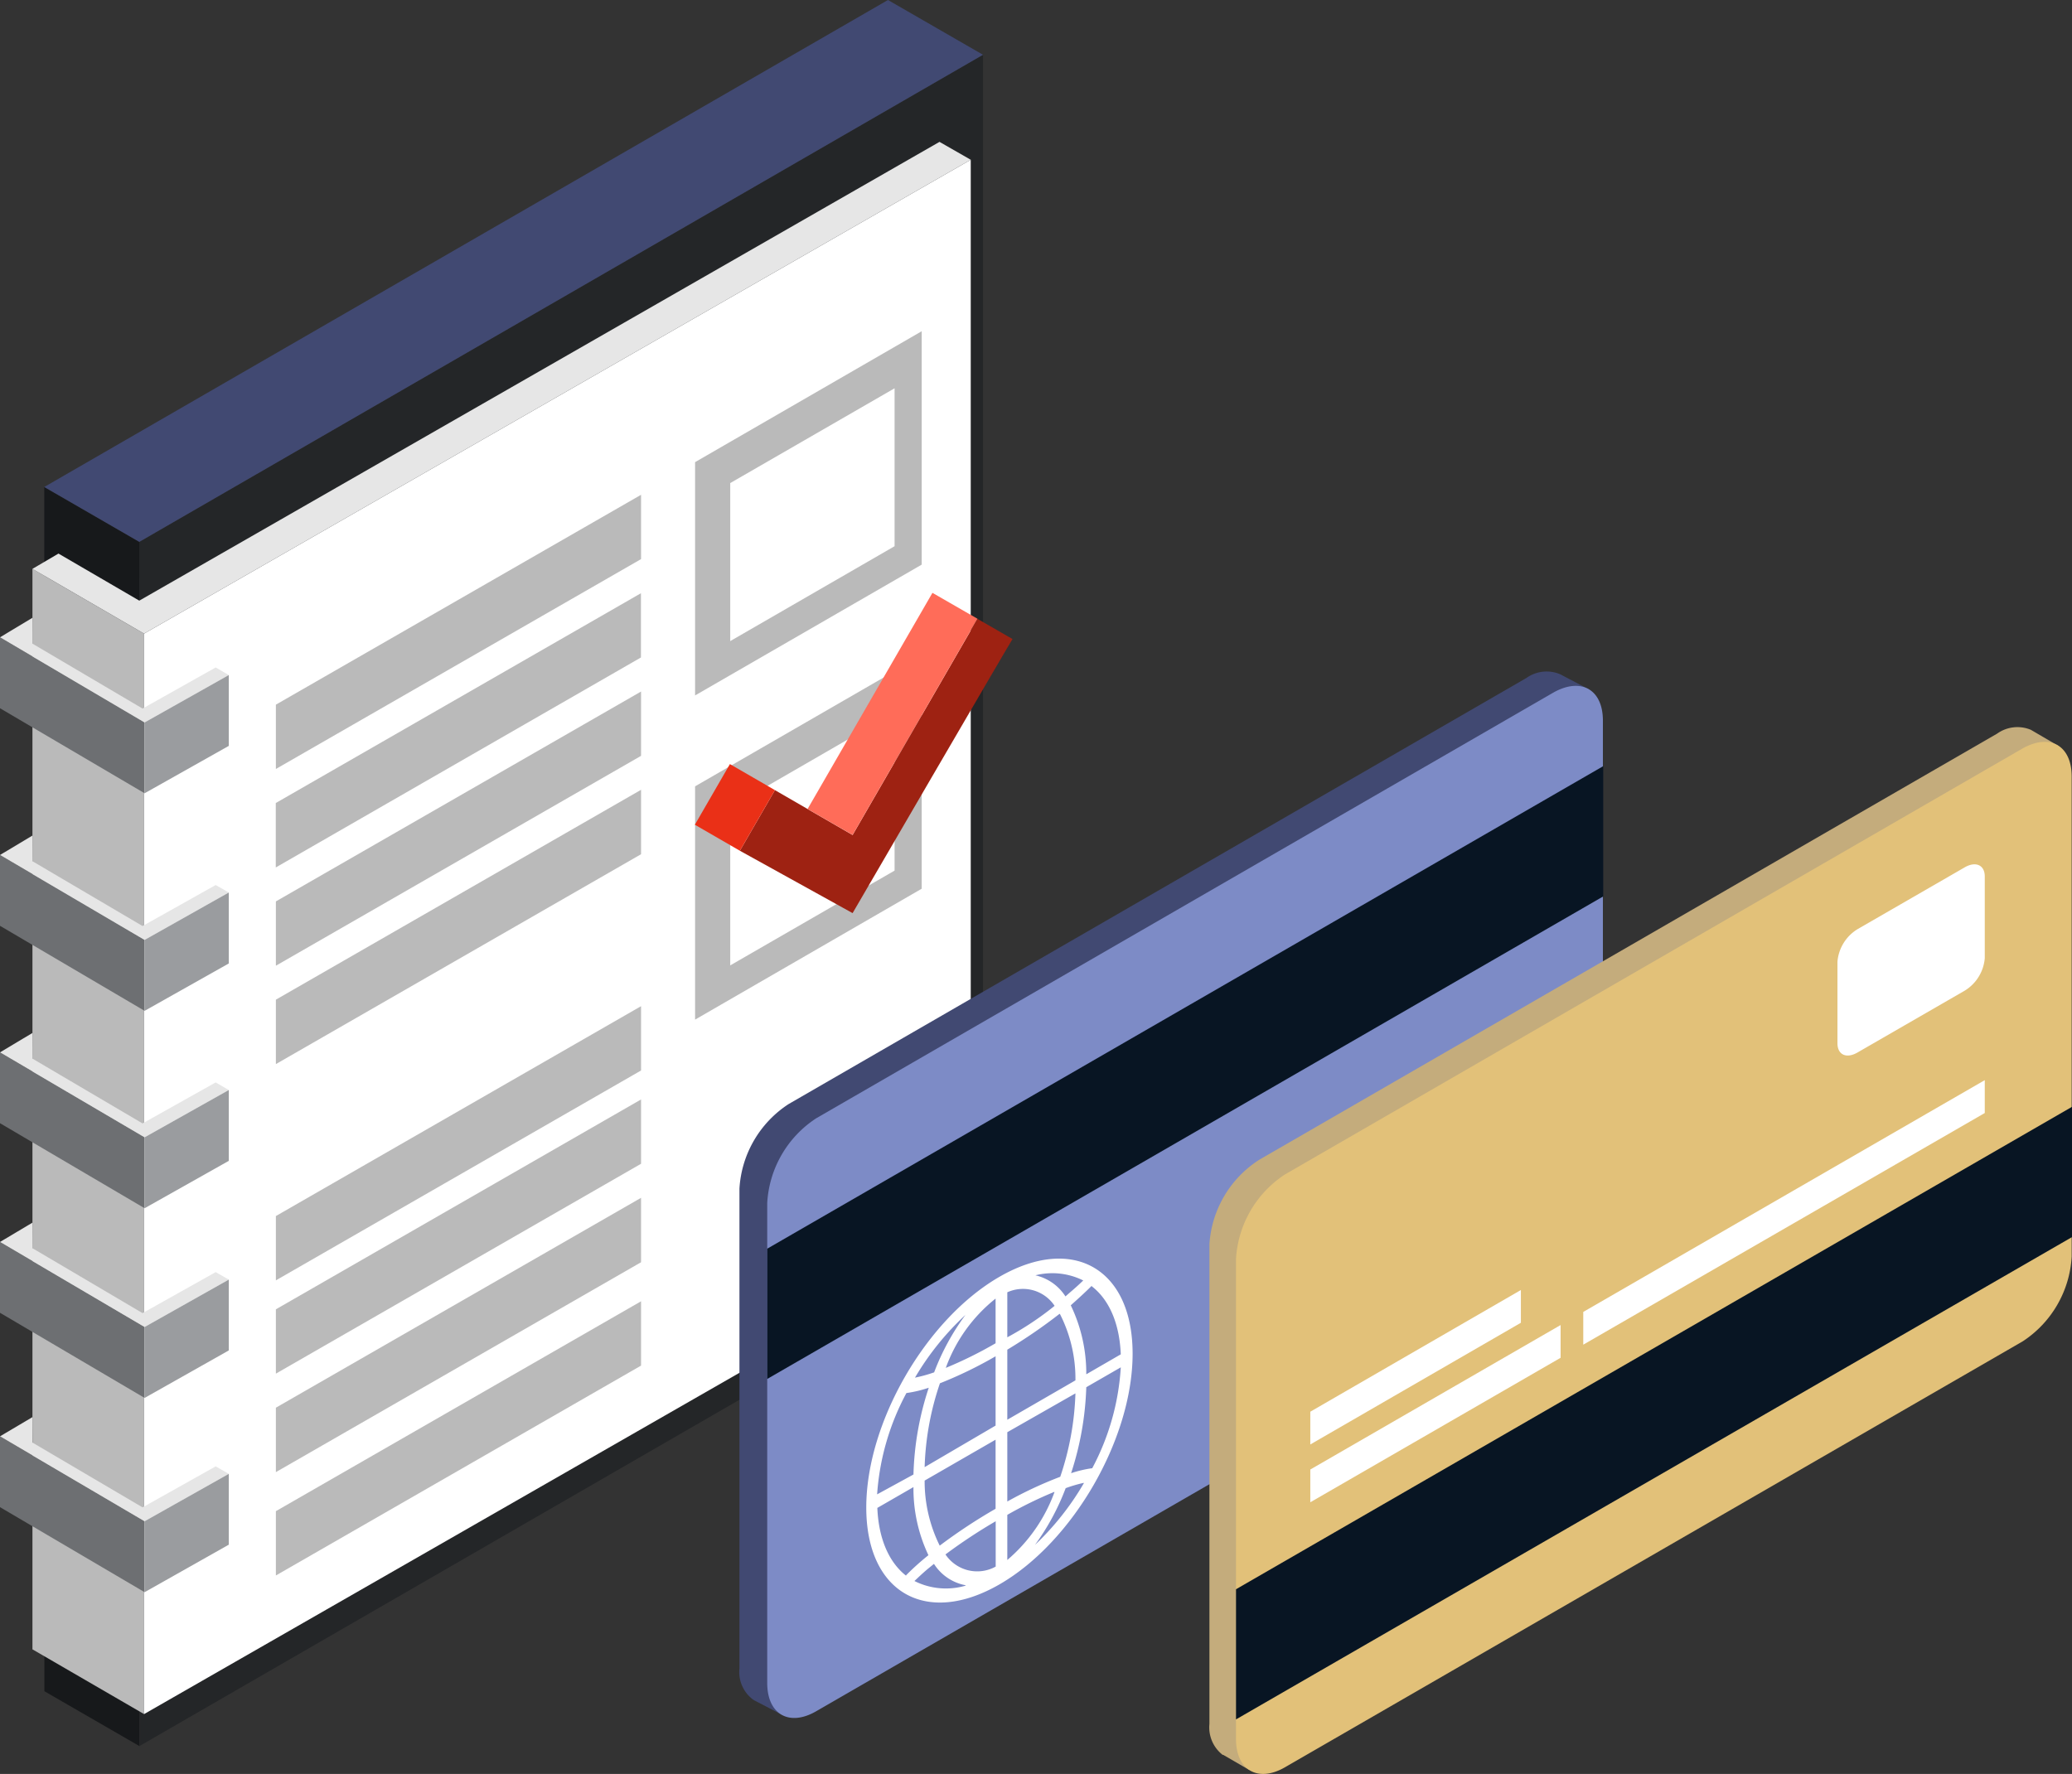 <svg id="_1" data-name="1" xmlns="http://www.w3.org/2000/svg" viewBox="0 0 190.99 163.56"><rect x="0" y="0" width="190.99" height="163.56" fill="#333333" stroke="none"/><defs><style>.cls-1{fill:#17191b;}.cls-2{fill:#242628;}.cls-3{fill:#bababa;}.cls-4{fill:#e6e6e6;}.cls-5{fill:#fff;}.cls-6{fill:#414972;}.cls-7{fill:#6d6f72;}.cls-8{fill:#9a9c9f;}.cls-9{fill:#9e2212;}.cls-10{fill:#ff6c59;}.cls-11{fill:#ea3017;}.cls-12{fill:#7d8bc6;}.cls-13{fill:#081523;}.cls-14{fill:#c4ac7c;}.cls-15{fill:#e2c179;}</style></defs><title>3</title><g id="_Group_" data-name="&lt;Group&gt;"><g id="_Group_2" data-name="&lt;Group&gt;"><polygon id="_Path_" data-name="&lt;Path&gt;" class="cls-1" points="12.85 160.99 4.09 155.93 4.08 44.9 12.84 49.96 12.85 160.99"/><polygon id="_Path_2" data-name="&lt;Path&gt;" class="cls-2" points="90.61 116.1 12.85 160.99 12.84 49.96 90.61 5.05 90.61 116.1"/><polygon id="_Path_3" data-name="&lt;Path&gt;" class="cls-3" points="2.99 52.45 2.99 152.07 13.28 158.04 13.28 58.42 2.99 52.45"/><polygon id="_Path_4" data-name="&lt;Path&gt;" class="cls-4" points="2.99 52.45 13.28 58.42 89.48 14.73 86.6 13.08 12.84 55.38 5.39 51.04 2.99 52.45"/><polygon id="_Path_5" data-name="&lt;Path&gt;" class="cls-5" points="13.28 58.42 13.28 158.04 89.48 114.35 89.48 14.73 13.28 58.42"/><path id="_Compound_Path_" data-name="&lt;Compound Path&gt;" class="cls-3" d="M746.11,481.1l-20.89,12.07v21.51l20.89-12.06V481.1Zm-17.65,28.57V495.1l15.15-8.74v14.56Z" transform="translate(-661.15 -450.56)"/><path id="_Compound_Path_2" data-name="&lt;Compound Path&gt;" class="cls-3" d="M720.24,496.18l-33.66,19.35v5.93l33.66-19.35v-5.93Z" transform="translate(-661.15 -450.56)"/><path id="_Compound_Path_3" data-name="&lt;Compound Path&gt;" class="cls-3" d="M720.24,505.25L686.57,524.6v5.94l33.66-19.36v-5.93Z" transform="translate(-661.15 -450.56)"/><path id="_Compound_Path_4" data-name="&lt;Compound Path&gt;" class="cls-3" d="M720.24,514.32l-33.66,19.35v5.93l33.66-19.35v-5.93Z" transform="translate(-661.15 -450.56)"/><path id="_Compound_Path_5" data-name="&lt;Compound Path&gt;" class="cls-3" d="M720.24,523.38l-33.66,19.35v5.94l33.66-19.35v-5.93Z" transform="translate(-661.15 -450.56)"/><path id="_Compound_Path_6" data-name="&lt;Compound Path&gt;" class="cls-3" d="M720.24,551.93l-33.66,19.35v5.93l33.66-19.35v-5.93Z" transform="translate(-661.15 -450.56)"/><path id="_Compound_Path_7" data-name="&lt;Compound Path&gt;" class="cls-3" d="M720.24,561l-33.66,19.35v5.94l33.66-19.35V561Z" transform="translate(-661.15 -450.56)"/><path id="_Compound_Path_8" data-name="&lt;Compound Path&gt;" class="cls-3" d="M720.24,543.33l-33.66,19.35v5.93l33.66-19.35v-5.93Z" transform="translate(-661.15 -450.56)"/><path id="_Compound_Path_9" data-name="&lt;Compound Path&gt;" class="cls-3" d="M720.24,570.54l-33.66,19.35v5.93l33.66-19.35v-5.93Z" transform="translate(-661.15 -450.56)"/><path id="_Compound_Path_10" data-name="&lt;Compound Path&gt;" class="cls-3" d="M746.11,511l-20.89,12.06v21.51l20.89-12.07V511Zm-17.65,28.57V525l15.15-8.75v14.58Z" transform="translate(-661.15 -450.56)"/><polygon id="_Path_6" data-name="&lt;Path&gt;" class="cls-6" points="12.84 49.96 4.08 44.9 81.85 0 90.61 5.05 12.84 49.96"/></g><g id="_Group_3" data-name="&lt;Group&gt;"><polygon id="_Path_7" data-name="&lt;Path&gt;" class="cls-7" points="0 58.76 0 65.3 13.33 73.14 13.33 66.61 0 58.76"/><polygon id="_Path_8" data-name="&lt;Path&gt;" class="cls-4" points="0 58.76 13.33 66.61 21.09 62.24 19.88 61.54 13.14 65.33 3 59.35 2.99 56.96 0 58.76"/><polygon id="_Path_9" data-name="&lt;Path&gt;" class="cls-8" points="13.33 66.61 13.33 73.14 21.09 68.77 21.09 62.24 13.33 66.61"/></g><g id="_Group_4" data-name="&lt;Group&gt;"><polygon id="_Path_10" data-name="&lt;Path&gt;" class="cls-7" points="0 97.03 0 103.56 13.33 111.4 13.33 104.86 0 97.03"/><polygon id="_Path_11" data-name="&lt;Path&gt;" class="cls-4" points="0 97.03 13.33 104.86 21.09 100.5 19.88 99.8 13.14 103.58 3 97.61 2.99 95.24 0 97.03"/><polygon id="_Path_12" data-name="&lt;Path&gt;" class="cls-8" points="13.33 104.86 13.33 111.4 21.09 107.03 21.09 100.5 13.33 104.86"/></g><g id="_Group_5" data-name="&lt;Group&gt;"><polygon id="_Path_13" data-name="&lt;Path&gt;" class="cls-7" points="0 78.83 0 85.36 13.33 93.2 13.33 86.66 0 78.83"/><polygon id="_Path_14" data-name="&lt;Path&gt;" class="cls-4" points="0 78.83 13.33 86.66 21.09 82.29 19.88 81.6 13.14 85.38 3 79.41 2.99 77.04 0 78.83"/><polygon id="_Path_15" data-name="&lt;Path&gt;" class="cls-8" points="13.33 86.66 13.33 93.2 21.09 88.83 21.09 82.29 13.33 86.66"/></g><g id="_Group_6" data-name="&lt;Group&gt;"><polygon id="_Path_16" data-name="&lt;Path&gt;" class="cls-7" points="0 114.51 0 121.04 13.33 128.89 13.33 122.35 0 114.51"/><polygon id="_Path_17" data-name="&lt;Path&gt;" class="cls-4" points="0 114.51 13.33 122.35 21.09 117.98 19.88 117.29 13.14 121.07 3 115.09 2.99 112.73 0 114.51"/><polygon id="_Path_18" data-name="&lt;Path&gt;" class="cls-8" points="13.33 122.35 13.33 128.89 21.09 124.51 21.09 117.98 13.33 122.35"/></g><g id="_Group_7" data-name="&lt;Group&gt;"><polygon id="_Path_19" data-name="&lt;Path&gt;" class="cls-7" points="0 132.43 0 138.96 13.33 146.8 13.33 140.26 0 132.43"/><polygon id="_Path_20" data-name="&lt;Path&gt;" class="cls-4" points="0 132.43 13.33 140.26 21.09 135.89 19.88 135.2 13.14 138.98 2.98 133 2.99 130.66 0 132.43"/><polygon id="_Path_21" data-name="&lt;Path&gt;" class="cls-8" points="13.33 140.26 13.33 146.8 21.09 142.42 21.09 135.89 13.33 140.26"/></g><g id="_Group_8" data-name="&lt;Group&gt;"><path id="_Path_22" data-name="&lt;Path&gt;" class="cls-9" d="M739.74,534.75L729.35,529l3.23-5.59,7.16,4.14,11.51-19.93,3.23,1.86C754.37,509.6,739.74,534.75,739.74,534.75Z" transform="translate(-661.15 -450.56)"/><polygon id="_Path_23" data-name="&lt;Path&gt;" class="cls-10" points="78.59 76.98 74.44 74.59 85.95 54.66 90.1 57.05 78.59 76.98"/><polygon id="_Path_24" data-name="&lt;Path&gt;" class="cls-11" points="68.2 78.44 64.05 76.04 67.28 70.45 71.43 72.85 68.2 78.44"/></g></g><g id="_Group_9" data-name="&lt;Group&gt;"><g id="_Group_10" data-name="&lt;Group&gt;"><g id="_Group_11" data-name="&lt;Group&gt;"><path id="_Path_25" data-name="&lt;Path&gt;" class="cls-6" d="M733.85,552.35l68-39.28a3.2,3.2,0,0,1,3.14-.33h0l2.62,1.38-0.12,4h-1.15v41.77a9.94,9.94,0,0,1-4.5,7.8l-67.45,38.95-1.07,2.07-2.63-1.37-0.1-.06h0a3.16,3.16,0,0,1-1.28-2.89V560.15A10,10,0,0,1,733.85,552.35Z" transform="translate(-661.15 -450.56)"/><path id="_Path_26" data-name="&lt;Path&gt;" class="cls-12" d="M736.38,608.34l68-39.27a10,10,0,0,0,4.52-7.81V517c0-2.87-2-4-4.52-2.61l-68,39.28a10,10,0,0,0-4.51,7.81v44.25C731.87,608.62,733.89,609.78,736.38,608.34Z" transform="translate(-661.15 -450.56)"/><polygon id="_Path_27" data-name="&lt;Path&gt;" class="cls-13" points="147.78 82.65 70.72 127.14 70.72 115.13 147.78 70.64 147.78 82.65"/><path id="_Compound_Path_11" data-name="&lt;Compound Path&gt;" class="cls-5" d="M741,589.55c0,7.84,5.5,11,12.28,7.09s12.27-13.44,12.27-21.27-5.49-11-12.27-7.09S741,581.72,741,589.55Zm13-19.84a3.5,3.5,0,0,1,4.36,1.25,28,28,0,0,1-4.36,2.9v-4.15Zm4.85,2a13.13,13.13,0,0,1,1.43,6.12L754,581.46V575A48.35,48.35,0,0,0,758.81,571.7Zm1.43,7.32a26.43,26.43,0,0,1-1.4,7.69A36.91,36.91,0,0,0,754,589v-6.39Zm-1.93,9.1a14.88,14.88,0,0,1-4.35,6.26v-4.16A37.69,37.69,0,0,1,758.31,588.12ZM752.93,595a3.52,3.52,0,0,1-4.63-1.12,49.23,49.23,0,0,1,4.63-3.06V595Zm-5.16-1.93a13.37,13.37,0,0,1-1.39-6l6.54-3.77v6.37A49.93,49.93,0,0,0,747.77,593.07Zm-1.39-7.24a26.17,26.17,0,0,1,1.41-7.73,38.29,38.29,0,0,0,5.13-2.49V582Zm1.95-9.15a14.39,14.39,0,0,1,4.59-6.39v4.12A37.55,37.55,0,0,1,748.33,576.68Zm-1.07.41a13.08,13.08,0,0,1-1.77.49,25.37,25.37,0,0,1,4.65-5.78A21.93,21.93,0,0,0,747.26,577.08Zm9.31-8.94a6.38,6.38,0,0,1,4.43.47c-0.3.29-.71,0.67-1.23,1.11l-0.41.36A4.46,4.46,0,0,0,756.57,568.14Zm5.21,1c1.58,1.22,2.56,3.37,2.68,6.28l-3.18,1.84a14.46,14.46,0,0,0-1.43-6.36C760.77,570.09,761.42,569.48,761.78,569.11Zm2.68,7.48a22.65,22.65,0,0,1-2.63,9.3,10.67,10.67,0,0,0-1.95.46,28.22,28.22,0,0,0,1.4-7.93Zm-3.41,10.69a25.43,25.43,0,0,1-4.5,5.68,22,22,0,0,0,2.83-5.23A12.59,12.59,0,0,1,761.05,587.28Zm-10.9,9.44a6.46,6.46,0,0,1-4.71-.43c0.31-.29.72-0.69,1.27-1.15l0.53-.43A4.42,4.42,0,0,0,750.15,596.72Zm-5.48-.92c-1.56-1.22-2.53-3.37-2.65-6.25l3.33-1.92a14.33,14.33,0,0,0,1.38,6.28A23.76,23.76,0,0,0,744.67,595.8ZM742,588.34A23,23,0,0,1,744.7,579a11.28,11.28,0,0,0,2.06-.49,27.65,27.65,0,0,0-1.41,8Z" transform="translate(-661.15 -450.56)"/></g><g id="_Group_12" data-name="&lt;Group&gt;"><path id="_Path_28" data-name="&lt;Path&gt;" class="cls-14" d="M777.24,557.48l68-39.28a3.22,3.22,0,0,1,3.11-.35h0l0,0,0,0,2.58,1.51-1.28,2.36v43.28a10,10,0,0,1-4.51,7.81l-68,39.27a4.4,4.4,0,0,1-.55.27l-0.27,1.41-2.33-1.35-0.08-.05-0.06,0v0a3.21,3.21,0,0,1-1.22-2.85V565.29A10,10,0,0,1,777.24,557.48Z" transform="translate(-661.15 -450.56)"/><path id="_Path_29" data-name="&lt;Path&gt;" class="cls-15" d="M779.6,613.5l68-39.27a10,10,0,0,0,4.51-7.81V522.16c0-2.87-2-4-4.51-2.6l-68,39.28a10,10,0,0,0-4.52,7.81V610.9C775.08,613.78,777.11,614.94,779.6,613.5Z" transform="translate(-661.15 -450.56)"/><polygon id="_Path_30" data-name="&lt;Path&gt;" class="cls-13" points="190.99 114.06 113.93 158.53 113.93 146.53 190.99 102.05 190.99 114.06"/><path id="_Path_31" data-name="&lt;Path&gt;" class="cls-5" d="M832.37,547.6l9.88-5.7a3.88,3.88,0,0,0,1.85-3v-7.53c0-1.05-.83-1.43-1.85-0.84l-9.88,5.7a3.9,3.9,0,0,0-1.85,3v7.53C830.53,547.82,831.35,548.19,832.37,547.6Z" transform="translate(-661.15 -450.56)"/><polygon id="_Path_32" data-name="&lt;Path&gt;" class="cls-5" points="145.94 123.98 182.95 102.62 182.95 99.59 145.94 120.96 145.94 123.98"/><polygon id="_Path_33" data-name="&lt;Path&gt;" class="cls-5" points="120.78 133.18 140.19 121.96 140.19 118.94 120.78 130.16 120.78 133.18"/><polygon id="_Path_34" data-name="&lt;Path&gt;" class="cls-5" points="120.78 138.51 143.85 125.19 143.85 122.17 120.78 135.49 120.78 138.51"/></g></g></g></svg>